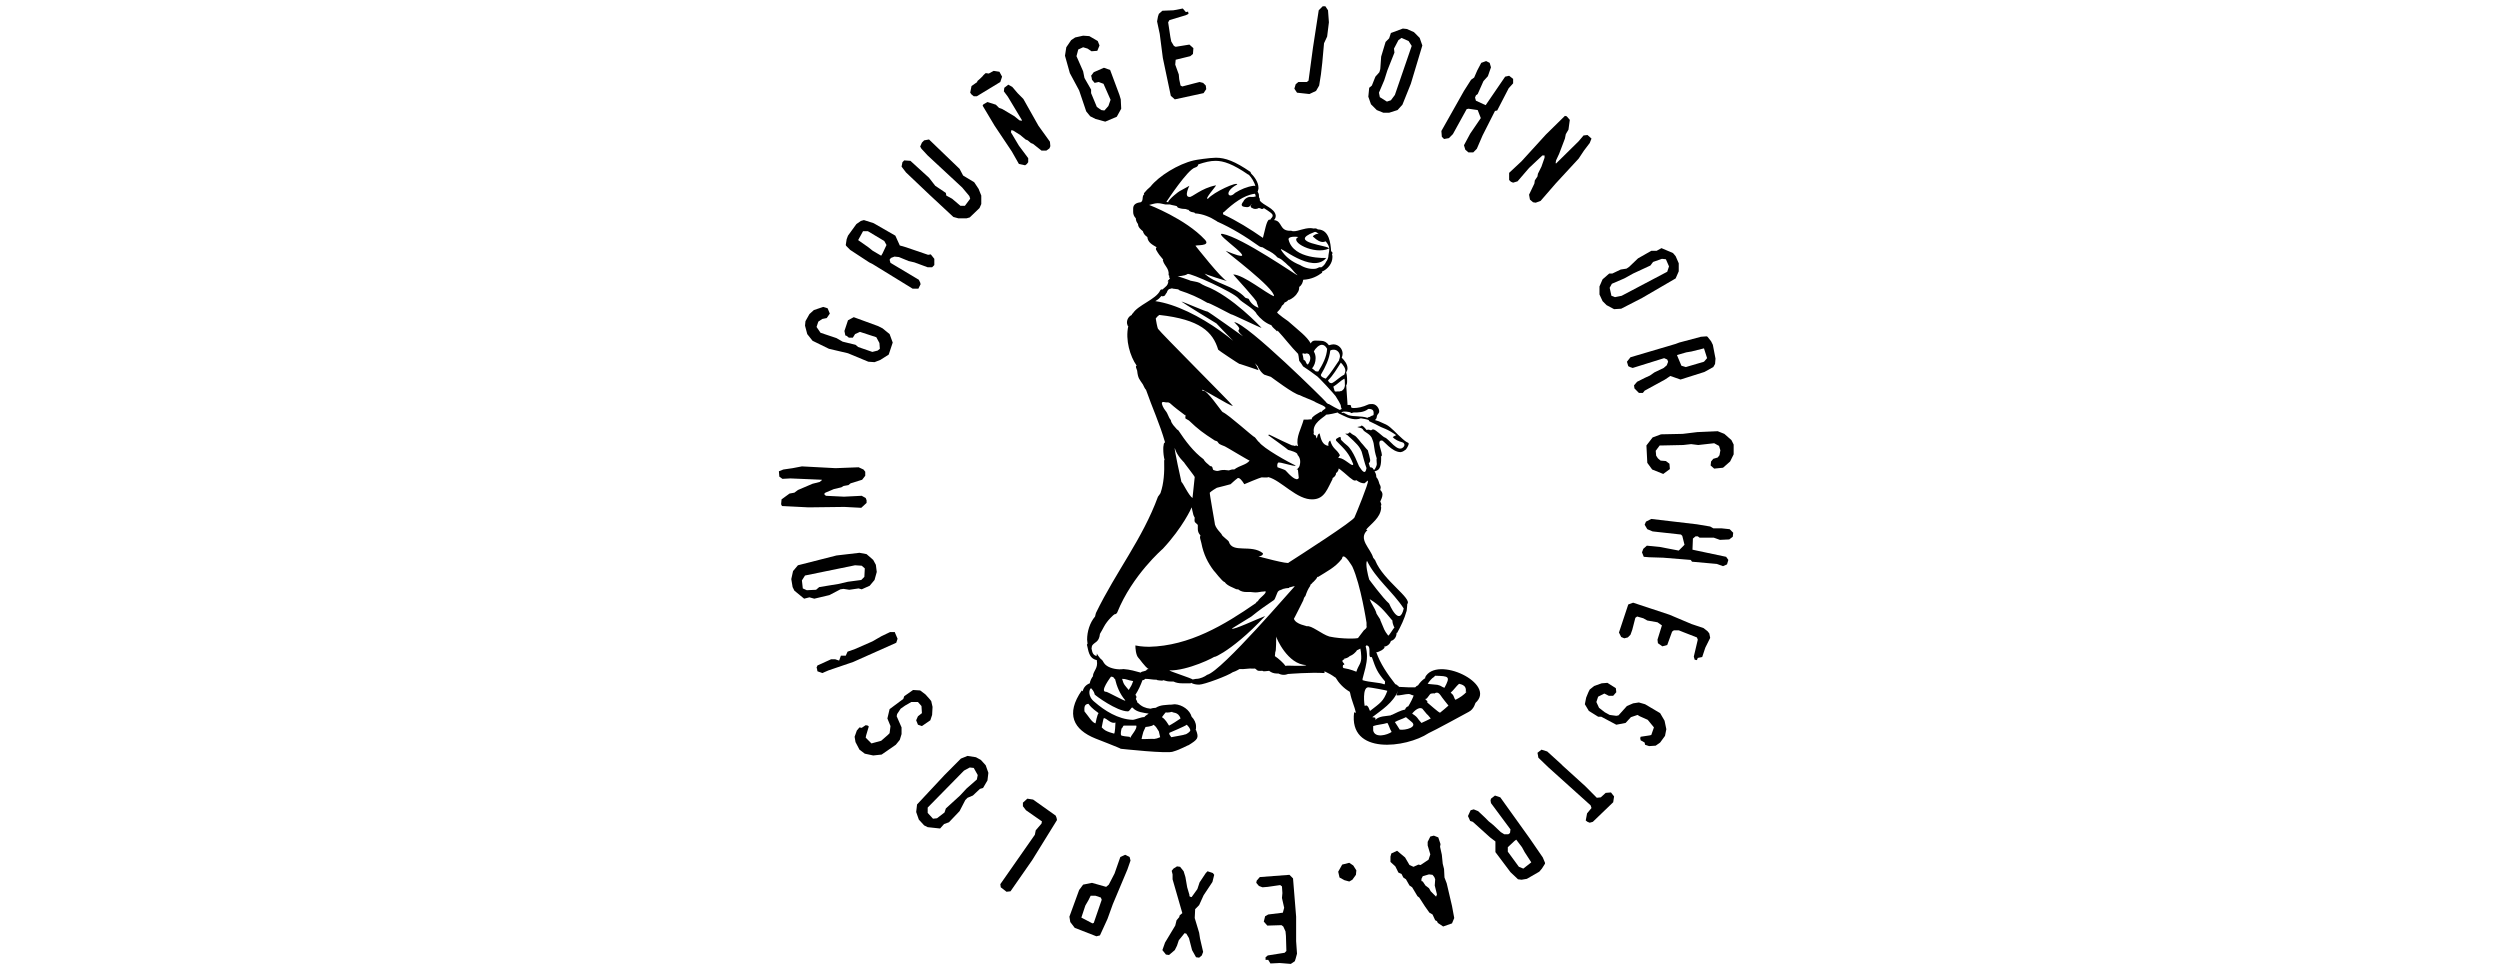 <svg width="199" height="78" viewBox="0 0 199 78" fill="none" xmlns="http://www.w3.org/2000/svg">
<path d="M69.896 25.956L70.249 26.134L70.813 26.594L71.06 27.268L70.742 28.225L70.073 28.651L69.614 28.828L69.121 28.793L67.499 28.119L65.984 27.764L64.679 27.126L64.256 26.594L64.08 25.921L64.115 25.566L64.433 24.999L64.785 24.68L65.525 24.432L65.878 24.538L66.054 24.963L65.807 25.318L65.455 25.389L65.138 25.602L64.997 26.027L65.314 26.488L66.583 26.913L67.076 27.197L68.099 27.445L68.31 27.622L69.438 28.012L69.861 27.906L70.037 27.764L70.002 27.303L69.755 26.843L68.451 26.417L68.063 26.594L67.887 26.878H67.57L67.394 26.736L67.288 26.701L67.217 26.346L67.499 25.495L67.958 25.247L69.896 25.956Z" fill="black"/>
<path d="M74.372 20.603V21.099L74.196 21.276H73.844L73.174 21.028L72.786 20.886L72.328 20.78L71.552 20.461L71.2 20.425L70.918 20.532L70.812 20.674L70.882 20.922L73.138 22.269L73.244 22.482L73.279 22.623L73.103 22.978H72.645L69.472 21.028L69.191 20.886L67.675 19.893L67.358 19.574L67.322 19.503L67.393 19.043L67.499 18.759L68.168 17.837L68.521 17.589L68.767 17.518L69.543 17.766L71.27 18.759L71.623 19.539L72.116 19.681L73.879 20.284L74.09 20.248L74.372 20.603ZM69.085 18.404H68.697L68.309 19.113L69.12 19.681L69.472 19.964L70.142 20.354L70.248 20.177L70.565 19.503L70.389 19.184L69.085 18.404Z" fill="black"/>
<path d="M77.898 15.037L78.11 15.568V16.242L77.969 16.561L77.193 17.306L76.946 17.377H76.277L75.889 17.27L74.021 15.533L72.117 13.725L71.765 13.264L71.835 12.909L71.976 12.767L72.47 12.803L73.95 14.15L74.444 14.788L75.29 15.356L75.325 15.568L75.783 15.816L76.453 16.384H76.805L77.228 15.816L77.158 15.604L76.594 14.93L73.844 12.377L73.351 11.846L73.245 11.668L73.386 11.349L73.562 11.172L73.95 11.101L76.382 13.441L76.664 13.973L77.546 14.505L77.898 15.037Z" fill="black"/>
<path d="M89.107 7.555L89.213 7.91L89.248 8.654L88.896 9.293L87.979 9.683L87.204 9.47L86.781 9.257L86.463 8.867L85.9 7.201L85.159 5.818L84.772 4.435L84.877 3.762L85.265 3.194L85.582 2.982L86.217 2.84L86.71 2.875L87.38 3.265L87.521 3.62L87.345 4.045L86.886 4.081L86.569 3.868L86.217 3.762L85.829 3.939L85.688 4.471L86.217 5.676L86.323 6.208L86.851 7.13V7.413L87.309 8.513L87.662 8.761L87.909 8.796L88.226 8.442L88.402 7.945L87.838 6.669L87.451 6.527L87.133 6.598L86.922 6.35L86.886 6.137L86.851 6.031L87.063 5.747L87.874 5.393L88.367 5.57L89.107 7.555Z" fill="black"/>
<path d="M96.016 7.095L95.805 7.414L93.513 7.91L93.196 7.626L92.562 4.613L92.315 2.698L92.103 1.705L92.174 1.315L92.245 1.103L92.526 0.855L93.408 0.819L94.148 0.677L94.395 0.961L94.571 0.925L94.606 1.103L94.395 1.209L93.091 1.599L92.985 1.776L93.161 2.946L93.231 3.301L93.443 3.655L93.584 3.726L94.677 3.549L94.994 3.833L94.959 4.294L94.747 4.471L93.584 4.755L93.549 5.145L93.831 5.925L93.866 6.315L93.972 6.811L94.113 6.882L95.064 6.634L95.487 6.527L95.769 6.598L95.981 6.811L96.016 7.095Z" fill="black"/>
<path d="M105.64 2.911L105.393 3.443L105.252 5.003L105.146 5.925L105.005 6.811L104.758 7.236L104.23 7.485L103.243 7.378L103.031 7.059L103.137 6.705L103.348 6.527H104.018L104.159 6.421L104.512 3.797L104.97 0.819L105.287 0.5H105.499L105.71 0.819L105.781 1.776L105.64 2.911Z" fill="black"/>
<path d="M111.632 8.336L111.244 8.761L110.575 8.974H110.116L109.588 8.761L109.129 8.3L108.918 7.697L108.988 6.988L109.2 6.811L109.482 6.102L109.799 5.747L109.87 5.499L109.94 4.507L110.293 3.337L110.575 3.053L110.716 2.627L111.667 2.273L111.985 2.308L112.549 2.557L113.007 3.017L113.218 3.62L112.302 6.669L111.632 8.336ZM112.126 3.266L111.562 3.017L111.315 3.195L110.962 3.868L110.998 4.187L110.434 5.606L110.187 6.386L109.764 7.378L109.834 7.733L110.398 8.087L110.716 7.981L111.033 7.556L112.372 3.656L112.126 3.266Z" fill="black"/>
<path d="M117.272 12.129H116.885L116.638 11.916L116.532 11.562L117.026 10.64L117.872 9.399L117.625 8.761L116.885 8.654L116.744 8.69L115.651 10.675L115.334 10.995L114.946 11.065L114.77 10.888L114.734 10.427L116.532 7.236L117.096 6.35L117.343 6.173L117.59 5.605L117.907 5.003L118.295 4.861L118.577 5.003L118.682 5.357L118.436 6.066L118.083 6.456L117.625 7.484L117.484 7.591L117.413 7.768L117.484 8.016L118.259 8.371L119.81 6.102L120.128 6.031L120.445 6.279V6.634L120.092 7.024L119.176 8.796L119 8.832L118.013 10.782L117.554 11.845L117.272 12.129Z" fill="black"/>
<path d="M123.828 14.611L122.63 15.993L122.242 16.135L122.03 16.1L121.784 15.887L121.713 15.497L122.136 14.611L122.171 14.363L122.383 14.043L122.418 13.831L122.7 13.264L122.947 12.554V12.377H122.771L121.713 13.37L120.797 14.434L120.444 14.54L120.268 14.469L120.127 14.327V13.76L121.114 12.838L123.053 10.711L124.568 9.222L124.709 9.257L124.956 9.541L124.85 10.321L124.639 10.675L124.568 11.03L124.11 12.235L123.863 12.767L123.828 12.98L123.863 13.015L125.661 11.243L126.049 10.782L126.366 10.746L126.683 11.03L126.542 11.384L126.084 11.987L125.661 12.625L123.828 14.611Z" fill="black"/>
<path d="M129.046 24.574L128.482 24.609L127.882 24.29L127.565 23.971L127.318 23.439V22.801L127.565 22.234L128.094 21.773H128.341L129.01 21.454L129.469 21.383L129.68 21.241L130.385 20.567L131.443 19.965H131.866L132.253 19.752L133.17 20.142L133.381 20.39L133.628 20.957V21.596L133.381 22.163L130.702 23.723L129.046 24.574ZM132.853 21.206L132.606 20.638L132.289 20.603L131.584 20.851L131.372 21.135L129.997 21.773L129.292 22.163L128.305 22.588L128.129 22.907L128.27 23.546L128.552 23.652L129.081 23.546L132.712 21.631L132.853 21.206Z" fill="black"/>
<path d="M130.456 31.275L130.103 30.92L130.068 30.672L130.315 30.388L130.949 30.069L131.337 29.892L131.689 29.644L132.43 29.289L132.676 29.076L132.782 28.793L132.712 28.616L132.465 28.509L129.962 29.289L129.751 29.218L129.61 29.147L129.504 28.793L129.786 28.438L133.381 27.375L133.663 27.268L135.391 26.807L135.849 26.772L135.919 26.807L136.201 27.162L136.342 27.446L136.554 28.545L136.519 28.97L136.378 29.218L135.673 29.608L133.769 30.211L132.958 29.927L132.535 30.211L130.914 31.097L130.773 31.275H130.456ZM135.637 28.793L135.884 28.509L135.637 27.729L134.65 27.977L134.227 28.048L133.487 28.261L133.558 28.438L133.84 29.112L134.192 29.218L135.637 28.793Z" fill="black"/>
<path d="M131.513 37.373L131.125 36.841L131.055 35.458L131.548 34.82L132.218 34.572L133.945 34.536L135.108 34.395L136.73 34.324L137.259 34.536L137.823 35.033L137.999 35.387V36.167L137.717 36.735L137.153 37.231L136.448 37.302L136.166 37.054L136.201 36.735L136.377 36.522L136.73 36.416L136.871 36.238L136.942 35.848L136.836 35.494L136.448 35.281L135.179 35.423L134.615 35.352L133.98 35.423L132.359 35.458H132.112L131.795 35.884L131.83 36.274L131.971 36.486L132.183 36.664L132.606 36.699L132.888 36.912L132.923 37.337L132.394 37.727L131.513 37.373Z" fill="black"/>
<path d="M130.843 44.322L130.702 43.967L130.808 43.684L131.09 43.435L132.148 43.542L133.628 43.825L134.086 43.364L133.91 42.655L133.804 42.549L131.548 42.301L131.125 42.124L130.914 41.769L131.02 41.521L131.443 41.308L135.073 41.734L136.131 41.911L136.378 42.053H137.012L137.682 42.124L137.964 42.407L137.929 42.726L137.647 42.939L136.906 42.974L136.413 42.797H135.285L135.144 42.691H134.968L134.756 42.868L134.721 43.755L137.4 44.322L137.576 44.57L137.47 44.925L137.153 45.066L136.66 44.889L134.686 44.712L134.58 44.57L132.394 44.393L131.266 44.357L130.843 44.322Z" fill="black"/>
<path d="M129.046 50.704L128.869 50.349L129.61 48.115L129.997 47.974L132.888 48.931L134.65 49.675L135.602 49.995L135.919 50.243L136.06 50.42L136.131 50.775L135.743 51.554L135.496 52.299L135.144 52.37L135.073 52.547L134.897 52.512L134.827 52.264L135.144 50.916L135.073 50.739L133.981 50.314L133.628 50.172H133.24L133.099 50.278L132.712 51.342L132.324 51.448L131.971 51.2L131.936 50.916L132.289 49.782L131.936 49.534L131.125 49.392L130.808 49.215L130.315 49.073L130.174 49.179L129.927 50.136L129.786 50.526L129.574 50.739L129.292 50.81L129.046 50.704Z" fill="black"/>
<path d="M126.154 56.057L126.26 55.526L126.436 55.1L126.542 54.887L126.895 54.604L127.494 54.391L127.952 54.355L128.622 54.781L128.657 55.1L128.41 55.384H128.058L127.705 55.206L127.212 55.455L127.071 55.88L127.282 56.341L127.741 56.696L128.128 56.908L128.657 56.979L128.833 56.944L129.503 56.199L129.997 55.986L130.455 55.916L130.948 56.057L132.147 56.766L132.499 57.369L132.64 58.043L132.535 58.575L132.147 59.106L131.794 59.355L131.266 59.39L130.948 59.284L130.913 59.106L130.596 58.929L130.561 58.752L130.596 58.645L131.301 58.539L131.442 58.504L131.653 57.901L131.16 57.298L130.525 57.015L130.349 56.908L129.82 57.086L129.397 57.546L128.657 57.688L127.459 57.05H127.212L126.472 56.589L126.154 56.057Z" fill="black"/>
<path d="M126.331 64.744L126.683 64.318L126.613 64.106L123.264 61.092L122.453 60.312L122.418 60.099L122.383 59.922L122.7 59.674L123.158 59.816L124.251 60.808L124.392 60.95L126.19 62.581L127.106 63.503L127.424 63.468L127.811 63.113L128.234 63.078L128.481 63.397L128.411 63.858L126.789 65.418L126.542 65.488L126.366 65.418L126.225 65.311L126.331 64.744Z" fill="black"/>
<path d="M116.85 64.957L117.061 64.496L117.308 64.425L117.66 64.567L118.189 65.063L118.506 65.382L118.859 65.666L119.458 66.233L119.74 66.41H120.057L120.198 66.304L120.234 66.02L118.683 63.928L118.647 63.716L118.683 63.574L119 63.326L119.423 63.468L121.608 66.517L121.785 66.765L122.807 68.254L122.983 68.679V68.75L122.736 69.14L122.525 69.388L121.538 69.956L121.115 70.027L120.833 69.991L120.234 69.424L119.035 67.828V66.978L118.612 66.658L117.237 65.418L117.026 65.347L116.85 64.957ZM120.903 68.998L121.256 69.14L121.89 68.644L121.362 67.828L121.15 67.438L120.692 66.836L120.551 66.942L120.022 67.438V67.793L120.903 68.998Z" fill="black"/>
<path d="M110.681 68.183L110.751 67.934L111.209 67.722L111.844 68.253L112.196 68.856L112.514 68.998L112.901 68.821L113.078 68.856L113.712 68.431L113.853 68.005L113.642 67.296V67.013L113.853 66.587L114.135 66.516L114.488 66.658L114.664 67.19L114.629 67.403L114.77 68.041L114.84 68.75L114.946 69.175L114.981 69.849L115.157 70.31L115.58 72.118L115.757 73.075L115.58 73.501L114.875 73.749L114.452 73.465L114.382 73.323L114.241 73.252L114.029 72.792L113.783 72.65L113.43 72.153L112.972 71.444L112.831 71.338L112.408 70.629L112.196 70.487L111.914 69.991L111.703 69.849L111.562 69.565L111.315 69.459L111.068 68.963L110.681 68.608V68.183ZM113.148 70.132L113.254 70.168L113.465 70.487L113.747 70.7L113.888 70.948L114.311 71.373L114.382 71.196L114.206 70.487L114.241 69.991L114.17 69.813L114.029 69.636L113.747 69.601L113.254 69.743L113.148 69.955V70.132Z" fill="black"/>
<path d="M106.838 68.821L107.402 68.679L107.719 68.892L107.966 69.282L107.931 69.636L107.649 70.026L107.402 70.168L107.014 70.062L106.626 69.849L106.521 69.388L106.838 68.821Z" fill="black"/>
<path d="M100.034 70.097L100.281 69.814L102.643 69.636L102.925 69.92L103.172 72.969V74.919L103.242 75.912L103.136 76.302L103.066 76.514L102.749 76.727L101.867 76.656L101.127 76.692L100.951 76.408H100.739V76.195L100.916 76.053L102.255 75.841L102.396 75.699L102.361 74.493L102.326 74.139L102.149 73.749L102.008 73.643L100.88 73.678L100.598 73.359L100.704 72.933L100.951 72.792L102.114 72.65L102.22 72.26L102.044 71.48L102.079 71.09L102.044 70.558L101.903 70.452L100.916 70.594L100.493 70.629L100.211 70.523L99.999 70.274L100.034 70.097Z" fill="black"/>
<path d="M93.408 69.14L93.69 68.963L93.936 68.998L94.218 69.353L94.359 69.814L94.5 70.629L94.677 71.232V71.303L94.712 71.374L94.853 71.409L95.311 70.771L95.487 70.239L95.981 69.495L96.122 69.353L96.545 69.495L96.651 69.636L96.51 70.204L95.805 71.267L95.452 72.047L95.135 72.367L95.1 73.076L95.452 74.246L95.523 74.707L95.769 75.77L95.664 76.054L95.452 76.231L95.205 76.196L94.888 75.628L94.641 74.671L94.43 74.317L94.289 74.281L93.831 74.848L93.69 75.274L93.513 75.628L93.055 76.018L92.808 75.983L92.526 75.628L92.738 75.026L93.549 73.678L93.654 73.253L93.866 73.005L93.901 72.863L94.113 72.686L93.337 69.991V69.601L93.267 69.317L93.408 69.14Z" fill="black"/>
<path d="M86.217 70.416L86.922 70.275L88.05 70.594L88.261 70.416L88.719 69.53L89.178 68.218L89.566 68.041L89.918 68.218L89.989 68.502L89.742 69.211L88.579 71.977L88.156 73.147L87.556 74.458L87.274 74.529L85.547 73.856L85.195 73.395L85.124 72.969L85.9 70.842L86.217 70.416ZM86.076 73.04L86.957 73.501L87.063 73.466L87.697 71.622L87.627 71.445L87.204 71.303H86.816L86.64 71.657L86.393 72.083L86.076 73.04Z" fill="black"/>
<path d="M81.775 63.574L82.234 63.645L84.031 64.921L84.102 65.098L84.137 65.275L82.163 68.466L80.436 70.948L80.118 70.984L79.66 70.629L79.625 70.381L82.374 66.446L82.445 66.091L82.903 65.559L82.939 65.382L81.669 64.496L81.423 64.177V63.893L81.775 63.574Z" fill="black"/>
<path d="M76.488 60.383L77.017 60.17L77.686 60.276L78.074 60.489L78.462 60.914L78.674 61.517L78.603 62.12L78.251 62.723L78.004 62.794L77.44 63.325L77.017 63.503L76.841 63.68L76.382 64.566L75.536 65.453L75.148 65.594L74.831 65.949L73.844 65.843L73.562 65.701L73.139 65.24L72.928 64.637L72.998 64.034L75.184 61.694L76.488 60.383ZM73.844 64.708L74.267 65.169L74.585 65.134L75.184 64.673L75.29 64.354L76.418 63.325L76.946 62.758L77.757 62.049L77.828 61.694L77.51 61.127L77.193 61.092L76.735 61.34L73.844 64.283V64.708Z" fill="black"/>
<path d="M73.244 54.958L73.667 55.277L73.985 55.632L74.126 55.809L74.231 56.27L74.196 56.908L74.055 57.334L73.385 57.795L73.068 57.688L72.927 57.334L73.068 57.015L73.385 56.767L73.35 56.199L73.068 55.88H72.539L72.046 56.164L71.693 56.412L71.411 56.837L71.376 57.015L71.764 57.901V58.433L71.623 58.894L71.306 59.284L70.178 60.064L69.508 60.135L68.838 59.993L68.415 59.674L68.098 59.071L68.027 58.646L68.204 58.149L68.415 57.901L68.591 57.937L68.909 57.724L69.085 57.759L69.155 57.83L68.944 58.539L68.909 58.717L69.367 59.177L70.142 58.965L70.671 58.504L70.812 58.362L70.883 57.795L70.636 57.192L70.812 56.447L71.905 55.632L71.975 55.419L72.68 54.923L73.244 54.958Z" fill="black"/>
<path d="M71.235 50.349L71.447 50.845L71.341 51.164L67.922 52.689L65.948 53.363L65.454 53.575L65.067 53.434L65.031 53.221L64.996 53.15L65.067 52.973L66.159 52.476H66.477L66.794 52.583L66.935 52.193H67.323L67.464 51.873L68.063 51.661L69.438 51.058L70.178 50.633L70.848 50.313H71.235V50.349Z" fill="black"/>
<path d="M68.415 44.003L68.979 44.109L69.508 44.57L69.719 44.96L69.79 45.528L69.613 46.166L69.226 46.627L68.591 46.91L68.344 46.839L67.604 46.946L67.146 46.875L66.899 46.91L66.018 47.371L64.819 47.655L64.432 47.548L64.009 47.655L63.233 47.017L63.092 46.733L62.986 46.095L63.127 45.457L63.515 44.996L66.582 44.216L68.415 44.003ZM63.832 46.201L63.903 46.839L64.22 46.981L64.96 46.946L65.207 46.733L66.723 46.485L67.498 46.307L68.556 46.166L68.803 45.917L68.838 45.244L68.591 45.031L68.062 44.996L64.079 45.811L63.832 46.201Z" fill="black"/>
<path d="M66.512 37.266L68.345 37.195L68.733 37.373L68.874 37.55V37.869L68.627 38.188L67.71 38.472L67.534 38.614L67.147 38.684L66.97 38.791L66.371 38.933L65.701 39.216L65.596 39.323L65.737 39.465L67.182 39.535L68.592 39.465L68.909 39.642L68.98 39.819V40.032L68.556 40.422L67.217 40.351L64.362 40.386L62.247 40.28L62.176 40.138L62.212 39.748L62.846 39.287L63.234 39.216L63.516 39.004L64.679 38.507L65.243 38.365L65.419 38.224V38.188L62.916 38.082L62.282 38.117L62.035 37.94L62 37.514L62.352 37.373L63.093 37.266L63.833 37.124L66.512 37.266Z" fill="black"/>
<path d="M82.656 10.002L83.573 11.278L83.608 11.633L83.538 11.81L83.291 11.987H82.903L82.233 11.455L82.057 11.384L81.81 11.172L81.634 11.101L81.211 10.746L80.647 10.392L80.506 10.356L80.471 10.533L81.105 11.597L81.846 12.59V12.909L81.74 13.051L81.599 13.157L81.105 13.051L80.541 12.058L79.167 10.002L78.215 8.406L78.285 8.3L78.603 8.122L79.272 8.335L79.519 8.583L79.801 8.69L80.753 9.257L81.141 9.576L81.317 9.612L81.352 9.576L80.224 7.697L79.907 7.272L79.942 6.988L80.259 6.74L80.577 6.917L81 7.413L81.458 7.874L82.656 10.002Z" fill="black"/>
<path d="M78.708 5.854L78.461 5.818C78.391 5.889 78.285 5.96 78.215 6.067C78.073 6.208 77.968 6.315 77.791 6.457V6.527L77.333 6.847L77.228 7.378L77.333 7.52L77.51 7.662H77.756L79.624 6.527L79.766 6.102L79.554 5.712L79.096 5.641L78.708 5.854Z" fill="black"/>
<path d="M113.429 53.93C113.465 53.93 113.465 53.966 113.465 53.966C113.183 54.143 113.006 54.356 112.865 54.568C112.83 54.568 112.83 54.568 112.83 54.568C112.76 54.604 112.724 54.639 112.654 54.71C112.478 54.71 112.301 54.71 112.09 54.71C111.843 54.71 111.596 54.675 111.35 54.675C111.35 54.639 111.314 54.639 111.314 54.604C111.279 54.604 111.244 54.568 111.209 54.533C111.173 54.497 111.103 54.462 111.068 54.462C110.433 53.647 109.869 52.831 109.552 51.909C109.587 51.909 109.622 51.909 109.658 51.909C109.904 51.803 110.116 51.732 110.222 51.519C110.186 51.519 110.186 51.484 110.151 51.484C110.433 51.448 110.645 51.271 110.715 51.023C111.068 50.916 111.173 50.597 111.173 50.349C111.173 50.385 111.209 50.385 111.209 50.385C111.491 49.888 111.808 49.215 111.949 48.683C111.984 48.683 112.019 48.08 112.019 48.08C112.442 47.655 110.116 46.201 109.481 44.641C109.517 44.641 109.27 44.357 109.305 44.393C109.094 43.648 108.071 42.904 108.847 42.195C108.812 42.195 108.776 42.159 108.741 42.159C109.129 41.698 109.904 41.202 109.94 40.422C109.94 40.386 109.94 40.316 109.904 40.28C109.94 40.245 109.975 40.174 109.94 40.103C109.94 40.067 109.904 39.996 109.904 39.996C109.904 39.961 109.869 39.961 109.869 39.926C109.94 39.748 110.045 39.571 110.045 39.358C110.045 39.217 109.975 39.11 109.869 39.004C109.869 38.933 109.904 38.862 109.904 38.827C109.904 38.72 109.869 38.614 109.799 38.507C109.763 38.366 109.693 38.117 109.552 37.976V37.94C109.552 37.763 109.481 37.621 109.411 37.515C109.481 37.515 109.552 37.479 109.622 37.444C109.94 37.302 109.94 36.735 109.94 36.416C109.94 36.238 109.481 36.061 109.587 36.841C109.622 36.983 109.552 37.125 109.481 37.267C109.446 37.337 109.411 37.373 109.376 37.408C109.34 37.373 109.305 37.337 109.27 37.267C109.235 37.231 109.164 37.196 109.058 37.196C109.023 37.089 108.988 36.983 108.953 36.877C109.164 36.699 109.023 36.486 108.988 36.238C108.953 36.096 108.917 36.026 108.882 35.848C108.671 35.636 108.53 35.423 108.353 35.246C108.283 35.139 108.071 34.891 107.966 34.785C107.86 34.643 107.684 34.643 107.472 34.43C107.402 34.395 107.366 34.466 107.331 34.501C107.261 34.572 106.873 34.43 107.261 34.643C108.001 35.316 108.212 35.529 108.389 35.955C108.53 36.416 108.6 36.806 108.776 37.267C108.741 37.267 108.741 38.011 108.212 37.16C108.142 37.125 107.754 35.848 107.19 35.423C107.084 35.352 106.908 35.175 106.767 35.033C106.697 34.962 106.767 34.891 106.697 34.785C106.661 34.749 106.415 34.891 106.379 34.926C106.344 34.962 106.309 35.033 106.379 35.104C107.084 35.813 107.366 36.061 107.719 36.947C107.719 36.983 107.684 36.983 107.684 37.018C107.507 37.054 107.014 36.486 106.591 36.451C106.556 36.451 106.556 36.451 106.52 36.451C106.591 36.345 106.626 36.274 106.661 36.238C106.379 35.706 106.097 35.777 105.886 35.068C105.745 35.139 105.71 35.316 105.745 35.494C105.251 35.423 105.146 34.962 105.04 34.501C104.758 34.572 104.899 35.246 104.723 34.643C104.617 34.678 104.511 34.536 104.582 34.43C104.441 33.686 105.322 33.26 105.569 33.012C105.533 33.012 105.498 33.012 105.498 33.012C105.78 33.012 106.344 32.87 106.485 32.835C106.485 32.835 106.591 32.941 106.556 32.906C107.014 33.118 107.472 33.402 108.001 33.367C108.107 33.367 108.248 33.331 108.318 33.296C108.53 33.331 108.776 33.367 108.953 33.437C108.953 33.473 108.988 33.544 109.023 33.544C109.94 33.969 109.587 33.863 110.292 34.147C110.468 34.217 110.856 34.43 111.138 34.643C110.997 34.678 110.856 34.82 110.856 34.785C111.032 34.997 111.35 35.139 111.632 35.21C111.702 35.21 111.914 35.387 111.702 35.6C111.244 36.061 110.574 34.926 110.222 34.82C110.081 34.785 109.517 34.182 109.305 34.182C109.199 34.182 109.235 34.217 109.129 34.253C108.741 34.111 108.847 34.324 108.741 34.182C108.635 34.04 108.389 33.792 108.353 33.898C108.318 33.969 107.966 33.969 108.071 34.005C108.283 34.076 108.424 34.04 108.53 34.253C108.671 34.43 109.129 34.572 109.235 34.962C109.446 35.458 109.305 35.6 109.587 36.486C109.622 36.522 109.94 36.345 109.975 36.309C110.116 36.096 109.481 34.997 110.01 35.068C110.116 35.033 110.786 35.99 111.491 35.99C111.702 35.955 111.737 35.884 111.914 35.777C112.09 35.529 112.196 35.281 112.09 35.246C111.914 35.175 111.702 34.997 111.632 34.926C111.173 34.536 110.75 34.005 110.327 33.792C109.622 33.473 109.799 33.544 109.446 33.437C109.693 33.225 109.481 33.189 109.728 32.906C109.904 32.728 109.658 32.197 109.27 32.161C109.235 32.161 108.953 32.161 108.917 32.197C108.459 32.409 108.071 32.48 107.754 32.48C107.684 32.48 107.613 32.48 107.543 32.409C107.543 32.409 107.543 32.409 107.543 32.374C107.578 32.303 107.507 32.232 107.437 32.232C107.402 32.232 107.331 32.232 107.261 32.232C107.261 32.197 107.261 32.197 107.261 32.161C107.225 31.7 107.155 30.601 107.155 30.601C107.155 30.601 107.155 30.743 106.943 30.849C107.296 30.707 107.225 30.388 107.225 30.105C107.225 29.927 107.19 29.75 107.155 29.644C107.225 29.537 107.261 29.431 107.261 29.325C107.261 28.97 107.014 28.686 106.802 28.474C106.838 28.367 106.873 28.261 106.873 28.155C106.873 27.765 106.556 27.41 106.133 27.41C106.027 27.41 105.921 27.446 105.78 27.481C105.604 27.233 105.392 27.127 105.146 27.127C104.758 27.127 104.476 27.02 104.335 27.339C104.018 26.772 103.418 26.346 102.537 25.567C102.537 25.567 101.656 24.964 101.656 24.857C101.797 24.716 101.973 24.538 102.044 24.326C102.114 24.29 102.22 24.184 102.255 24.077C102.396 24.042 102.502 23.936 102.572 23.865C102.608 23.865 102.608 23.865 102.643 23.865C102.854 23.758 103.136 23.581 103.277 23.297L103.313 23.262C103.418 23.085 103.418 22.907 103.418 22.837C103.63 22.695 103.7 22.482 103.736 22.269C104.405 22.234 104.864 21.986 105.251 21.702C105.251 21.666 105.216 21.666 105.216 21.631C105.71 21.418 106.062 20.957 106.062 20.461C106.062 20.39 106.062 20.319 106.027 20.248C106.062 20.213 106.062 20.177 106.062 20.142C106.062 20.071 106.027 20.036 105.956 20C105.921 19.397 105.815 18.298 104.934 18.263C104.934 18.263 104.934 18.263 104.899 18.263C104.828 18.192 104.687 18.157 104.582 18.192C104.511 18.192 104.441 18.157 104.335 18.157C103.771 18.157 103.348 18.405 102.995 18.405C102.925 18.405 102.854 18.405 102.784 18.369H102.749C101.797 18.405 102.114 17.589 101.409 17.518C101.515 17.412 101.55 17.306 101.55 17.164C101.48 16.561 100.528 16.348 100.281 15.958C100.281 15.923 100.281 15.852 100.281 15.816C100.281 15.781 100.246 15.781 100.246 15.781C100.211 15.71 100.211 15.639 100.211 15.568C100.211 15.462 100.175 15.356 100.105 15.249C100.14 15.214 100.14 15.178 100.14 15.143C100.175 15.072 100.175 15.001 100.175 14.966C100.175 14.505 99.858 14.079 99.576 13.796C99.576 13.76 99.541 13.725 99.541 13.689C98.307 12.838 97.532 12.555 96.791 12.555C96.298 12.555 95.135 12.732 95.029 12.767C93.795 13.051 92.244 14.008 91.574 14.859C91.398 15.001 91.222 15.178 91.081 15.356C91.046 15.391 91.046 15.427 91.081 15.462C90.869 15.604 91.046 15.994 90.799 16.1C90.446 16.136 90.2 16.277 90.2 16.596C90.2 16.632 90.2 16.703 90.2 16.738C90.2 16.774 90.2 16.809 90.2 16.88C90.2 17.057 90.27 17.235 90.411 17.377C90.411 17.554 90.482 17.696 90.587 17.837C90.587 18.086 90.799 18.263 90.975 18.405C91.01 18.582 91.151 18.759 91.328 18.866C91.363 19.326 91.786 19.504 92.068 19.681C91.997 19.752 91.997 19.823 92.033 19.894C92.209 20.213 92.35 20.39 92.597 20.674C92.597 20.674 92.561 20.674 92.561 20.709C92.667 21.17 93.09 21.347 93.02 21.915C93.125 21.879 93.02 22.163 93.125 22.127C93.125 22.234 92.949 22.305 92.949 22.411C92.984 22.411 93.02 22.411 93.02 22.411C92.984 22.482 92.949 22.553 92.949 22.624C92.914 22.659 92.879 22.695 92.879 22.73C92.843 22.766 92.702 22.907 92.526 23.049C92.456 23.014 92.385 23.049 92.35 23.12C92.033 23.829 90.552 24.29 90.164 24.964H90.129C90.094 24.999 90.094 25.035 90.094 25.07C89.847 25.177 89.706 25.425 89.706 25.673C89.706 25.779 89.741 25.85 89.777 25.956H89.812C89.565 27.056 89.953 28.367 90.482 29.112C90.341 29.112 90.482 29.396 90.517 29.502C90.587 30.14 90.693 30.176 90.975 30.601C91.01 30.672 91.151 30.991 91.222 31.026C91.715 32.445 92.315 33.721 92.738 35.21C92.667 35.246 92.632 35.316 92.632 35.387C92.597 35.529 92.597 35.636 92.597 35.742C92.597 36.061 92.632 36.345 92.702 36.628H92.667C92.702 37.621 92.632 38.507 92.385 39.217C92.42 39.217 92.174 39.536 92.174 39.536C90.94 42.904 88.86 45.456 87.239 48.789C87.239 48.789 87.168 49.037 87.168 49.073C86.745 49.569 86.534 50.278 86.534 50.916C86.534 51.023 86.569 51.129 86.569 51.236C86.534 51.271 86.498 51.342 86.534 51.377C86.639 51.732 86.639 52.406 87.309 52.547C87.309 52.547 87.309 52.547 87.309 52.583C87.415 53.186 87.062 53.363 86.992 53.788C86.992 53.788 86.992 53.788 87.027 53.788C86.886 53.966 86.78 54.178 86.745 54.391C86.463 54.497 86.252 54.71 86.181 55.029C86.146 54.994 86.146 54.994 86.111 54.958C84.806 56.837 85.441 58.078 87.203 58.787C87.203 58.787 89.213 59.567 89.213 59.603C89.248 59.603 93.055 60.028 93.407 59.816C93.936 59.674 94.606 59.284 94.606 59.319C95.346 58.858 95.452 58.752 95.205 58.114C95.17 58.114 95.17 58.114 95.17 58.114C95.205 58.043 95.205 57.937 95.205 57.83C95.205 57.547 95.064 57.263 94.853 57.05C94.712 56.518 94.112 56.093 93.513 56.057C93.407 56.057 93.302 56.093 93.196 56.093C93.161 56.093 93.09 56.093 93.055 56.093C92.808 56.128 92.385 56.093 91.997 56.341C91.856 56.341 91.68 56.377 91.574 56.412C91.187 56.377 90.869 56.235 90.623 55.986C90.587 55.951 90.587 55.951 90.552 55.951C90.517 55.845 90.482 55.738 90.411 55.632C90.411 55.596 90.446 55.596 90.446 55.561C90.482 55.455 90.446 55.384 90.376 55.313C90.623 54.923 90.799 54.533 90.94 54.143C91.01 54.143 91.116 54.107 91.151 54.036C91.504 54.036 91.715 54.107 92.068 54.107C92.103 54.107 92.103 54.143 92.138 54.143C92.244 54.143 92.315 54.178 92.456 54.178C92.526 54.178 92.561 54.178 92.597 54.143C92.808 54.214 92.984 54.249 93.196 54.249C93.266 54.249 93.302 54.249 93.407 54.249C93.619 54.356 93.866 54.391 94.077 54.391C94.218 54.391 94.394 54.391 94.535 54.391C94.606 54.391 94.676 54.391 94.712 54.391H94.747C94.782 54.391 94.782 54.391 94.817 54.356C94.994 54.462 95.24 54.497 95.452 54.497C95.84 54.497 97.743 53.788 98.131 53.505C98.378 53.434 98.66 53.257 98.66 53.257C99.083 53.292 99.294 53.186 99.823 53.221C99.858 53.186 99.964 53.257 99.964 53.257C100.105 53.434 100.211 53.398 100.422 53.398C100.457 53.398 100.457 53.398 100.493 53.398C100.528 53.434 100.563 53.434 100.634 53.434C100.669 53.434 100.669 53.434 100.669 53.434C100.81 53.434 100.916 53.398 101.021 53.398C101.198 53.54 101.409 53.611 101.621 53.611C101.656 53.611 101.726 53.611 101.762 53.611C101.903 53.682 102.044 53.717 102.185 53.717C102.326 53.717 102.431 53.682 102.537 53.647H102.572C102.572 53.647 104.3 53.505 105.428 53.576C105.428 53.54 105.428 53.505 105.428 53.434C105.745 53.576 105.992 53.717 106.238 53.895C106.274 53.93 106.309 53.93 106.309 53.93C106.556 54.356 106.943 54.781 107.437 55.065C107.437 55.1 107.472 55.136 107.472 55.171C107.578 55.738 107.825 56.235 107.93 56.731C107.895 56.731 107.86 56.731 107.789 56.696C107.331 60.135 111.949 59.532 113.711 58.362C114.064 58.22 116.919 56.66 116.919 56.66C117.342 56.447 117.448 55.916 117.448 55.951C119.175 54.426 114.346 52.122 113.429 53.93ZM114.134 53.895L114.24 53.788C115.333 53.824 115.474 53.824 114.98 54.746C114.804 54.71 114.698 54.568 114.487 54.533C114.487 54.497 113.676 54.462 113.641 54.426C113.817 54.178 113.958 54.001 114.134 53.895ZM110.257 54.249C110.222 54.249 110.292 54.533 110.151 54.462C109.834 54.32 109.023 54.32 108.459 54.143C108.459 54.107 108.459 54.072 108.459 54.036C108.6 53.469 108.812 52.867 108.812 52.228C108.812 51.98 108.776 51.697 108.706 51.448L108.741 51.413C108.741 51.413 108.741 51.413 108.741 51.377C109.27 51.342 108.776 52.441 109.199 52.299C109.517 53.221 109.622 53.505 110.257 54.249ZM110.504 50.597C110.151 50.136 110.222 50.172 109.869 49.356C109.94 49.356 109.481 48.789 109.552 48.754C109.446 48.435 109.129 48.009 109.023 47.69C109.834 48.187 110.116 48.541 110.856 49.427C110.786 49.427 110.927 49.853 110.997 49.959C110.891 50.03 110.609 50.562 110.504 50.597ZM108.812 44.641C109.517 46.095 110.856 47.087 111.737 48.435C111.385 49.995 110.574 48.045 110.574 48.045C110.081 47.619 108.988 46.13 108.988 46.13C108.882 45.776 108.671 44.889 108.812 44.641ZM104.511 39.748C105.463 39.713 105.674 38.862 106.097 38.082C106.062 38.082 106.062 38.082 106.027 38.082C106.168 38.011 106.344 37.869 106.344 37.692C106.344 37.657 106.344 37.657 106.344 37.657C106.485 37.586 106.556 37.408 106.556 37.302C106.556 37.231 107.437 38.011 107.437 38.011C107.613 38.117 107.754 38.33 107.966 38.224C108.177 38.366 108.353 38.472 108.6 38.472C108.635 38.472 108.882 38.224 108.882 38.259C108.882 38.259 108.882 38.259 108.882 38.295C108.988 38.366 107.895 41.025 107.825 41.166C107.825 41.415 103.348 44.286 102.572 44.783C102.643 44.96 100.14 44.286 100.175 44.286C100.563 44.251 100.528 44.074 100.528 44.038C99.611 43.294 98.096 44.074 97.814 43.117C97.814 43.046 97.25 42.656 97.25 42.549C97.25 42.478 96.686 42.017 96.686 41.592C96.686 41.556 96.263 39.217 96.298 39.217C96.439 39.075 96.791 38.862 96.862 38.827C97.038 38.791 97.955 38.543 97.955 38.543C97.955 38.543 98.378 38.153 98.448 38.117C98.483 38.117 98.589 37.798 99.047 38.543C99.118 38.507 100.316 38.011 100.387 38.011C100.387 37.976 100.916 38.047 100.951 37.976C101.973 38.224 103.242 39.819 104.511 39.748ZM107.155 32.764C107.19 32.764 107.366 32.799 107.402 32.799L107.507 32.835C107.578 32.941 107.648 32.835 107.754 32.835C108.107 32.835 108.565 32.835 108.917 32.551C108.953 32.551 108.988 32.551 109.023 32.551C109.376 32.587 109.34 32.799 109.34 32.977C109.34 33.118 109.27 33.012 109.023 33.189C108.953 33.189 108.882 33.225 108.847 33.26C108.318 33.083 107.825 33.189 107.331 33.047C107.225 32.977 107.084 32.941 106.979 32.87C106.943 32.835 106.908 32.87 106.838 32.87C106.802 32.87 106.802 32.835 106.767 32.835C106.943 32.728 106.979 32.764 107.155 32.764ZM106.767 31.133C106.697 31.133 106.661 31.133 106.591 31.168C106.52 31.133 106.45 31.168 106.379 31.168C106.379 31.168 106.379 31.168 106.344 31.168C106.309 31.168 106.274 31.168 106.238 31.133C106.203 31.026 106.168 30.92 106.133 30.778C106.485 30.566 106.732 30.282 107.014 30.14C107.049 30.247 107.049 30.388 107.049 30.495C107.084 30.778 107.014 30.991 106.767 31.133ZM106.732 28.864C106.908 29.041 107.12 29.325 107.084 29.537C107.084 29.644 107.049 29.715 107.014 29.786C107.014 29.786 107.014 29.786 107.014 29.821C106.626 29.998 106.379 30.317 106.027 30.495H105.992C105.956 30.495 105.956 30.495 105.956 30.495C105.851 30.495 105.78 30.424 105.71 30.282C106.133 29.857 106.415 29.36 106.732 28.864ZM105.886 27.907C105.886 27.907 105.886 27.871 105.886 27.907C105.992 27.836 106.097 27.836 106.168 27.836C106.45 27.836 106.661 28.084 106.661 28.367C106.661 28.438 106.626 28.545 106.591 28.651V28.686C106.238 29.183 105.956 29.679 105.533 30.14C105.322 30.069 105.181 29.998 105.146 29.892C105.146 29.857 105.146 29.857 105.146 29.821C105.498 29.218 105.815 28.58 105.886 27.907ZM104.723 28.509C104.723 28.332 104.687 28.155 104.582 27.977C104.723 27.694 105.005 27.446 105.216 27.446C105.357 27.446 105.498 27.517 105.639 27.765C105.604 28.403 105.287 29.006 104.934 29.573C104.828 29.573 104.758 29.573 104.687 29.537C104.617 29.431 104.511 29.396 104.441 29.325C104.617 29.112 104.723 28.828 104.723 28.509ZM103.736 28.119C103.771 28.155 103.841 28.155 103.877 28.155C103.912 28.155 103.982 28.155 104.018 28.119C104.088 28.155 104.123 28.155 104.194 28.19C104.264 28.297 104.3 28.403 104.3 28.509C104.3 28.686 104.229 28.864 104.088 29.041C104.088 29.041 104.088 29.041 104.088 29.006C103.912 28.935 103.982 28.686 103.771 28.651C103.736 28.509 103.736 28.367 103.665 28.155C103.7 28.155 103.7 28.119 103.736 28.119ZM105.569 20.532C105.569 20.532 102.96 20.674 102.572 19.078C102.502 18.795 103.207 18.83 103.348 18.866C102.572 19.22 104.617 20.319 105.78 19.787C105.921 19.539 102.361 19.326 104.617 18.476C104.758 18.405 104.899 18.582 105.005 18.653C104.864 18.511 104.441 18.795 104.511 18.83C105.251 19.539 105.498 19.149 105.533 19.22C105.851 19.61 105.851 19.787 105.745 20.319C105.745 20.461 105.71 20.603 105.604 20.78L105.569 20.816C105.498 20.993 105.357 21.17 105.181 21.276C105.11 21.276 105.075 21.276 105.005 21.276C104.934 21.312 104.864 21.347 104.758 21.383C104.37 21.454 103.877 21.347 103.489 21.099C102.854 20.851 102.326 20.461 101.973 19.894C101.726 19.433 104.441 21.879 105.569 20.532ZM100.211 16.561C100.211 16.561 100.246 16.561 100.352 16.596C100.387 16.632 100.422 16.632 100.457 16.632C100.493 16.632 100.563 16.632 100.598 16.561C100.986 16.809 101.339 17.022 101.303 17.164C101.303 17.235 101.268 17.306 101.162 17.412C101.127 17.447 101.127 17.447 101.127 17.483C101.092 17.483 101.057 17.483 101.021 17.483C100.81 17.554 100.669 18.44 100.528 18.936C99.506 18.227 98.483 17.589 97.355 17.057C97.355 17.022 97.355 16.951 97.355 16.916C97.391 16.916 97.391 16.88 97.426 16.88C98.131 16.206 99.012 15.533 99.858 15.427C99.858 15.427 99.858 15.427 99.893 15.427C99.929 15.462 99.929 15.568 99.964 15.639H99.929C99.823 15.675 99.788 15.675 99.752 15.675C99.717 15.675 99.682 15.675 99.576 15.675C99.4 15.639 99.083 15.781 98.977 16.029C98.871 16.171 98.765 16.313 98.906 16.419C98.942 16.455 99.188 16.49 99.259 16.49C99.365 16.49 99.47 16.455 99.541 16.348C99.576 16.313 99.576 16.313 99.576 16.277C99.576 16.277 99.611 16.277 99.647 16.277C99.611 16.277 99.611 16.313 99.576 16.313C99.541 16.384 99.541 16.49 99.611 16.526C99.717 16.596 99.823 16.632 99.929 16.632C100.14 16.632 100.211 16.526 100.211 16.561ZM95.135 13.335C95.276 13.299 95.381 13.193 95.381 13.086C95.91 12.909 96.333 12.803 96.756 12.803C97.391 12.803 98.131 13.051 99.365 13.902H99.4C99.611 14.115 99.858 14.505 99.929 14.824C99.893 14.788 99.823 14.788 99.788 14.788C99.259 14.859 98.765 15.072 98.307 15.356C97.814 15.887 97.355 15.285 98.483 14.682C98.483 14.434 96.615 15.285 96.157 15.816C95.804 15.923 96.862 14.753 96.791 14.753C95.628 14.966 94.853 15.746 94.676 15.675C94.218 15.675 94.676 14.788 94.676 14.788L93.901 15.214C93.866 15.214 93.02 15.852 92.984 16.1C93.02 16.1 92.949 16.1 92.984 16.1L92.843 16.065C92.879 16.029 94.535 13.476 95.135 13.335ZM95.17 19.575C95.064 19.468 96.439 19.646 95.91 19.078C94.359 17.412 91.469 16.313 91.469 16.313C92.138 16.136 92.138 16.136 92.773 16.277C92.773 16.277 92.984 16.277 93.125 16.277C93.337 16.348 93.513 16.348 93.689 16.419C93.689 16.455 93.725 16.49 93.76 16.526C93.936 16.596 94.112 16.632 94.324 16.632C94.43 16.632 94.5 16.703 94.606 16.703C94.712 16.88 94.888 16.88 95.064 16.916C95.099 16.951 95.099 16.951 95.135 16.986C95.734 17.022 96.333 17.27 96.827 17.589C96.862 17.589 96.862 17.625 96.862 17.625C98.06 18.157 99.153 18.83 100.246 19.61C100.316 19.646 100.387 19.681 100.457 19.681C100.493 19.681 100.493 19.681 100.493 19.681C100.598 19.752 100.739 19.823 100.845 19.894C101.162 20.036 101.48 20.248 101.691 20.497C101.867 20.567 102.008 20.638 102.149 20.78C102.29 20.887 102.396 20.993 102.502 21.099C102.749 21.276 102.925 21.56 103.136 21.773C103.172 21.808 103.242 21.844 103.277 21.915C103.242 21.95 98.871 18.901 97.32 18.617C96.368 18.476 101.057 21.418 97.567 19.965C97.532 20 101.48 22.943 101.409 23.581C100.81 23.368 99.012 21.879 98.166 21.844C98.131 21.844 100.211 24.077 100.034 24.077C100.034 24.113 100.175 24.432 100.175 24.503C100.07 24.467 99.964 24.396 99.893 24.361C99.682 24.219 99.506 24.042 99.4 23.794C99.365 23.758 99.118 23.723 99.118 23.687C98.201 22.695 96.721 22.624 95.84 21.737C95.769 21.808 97.778 22.411 97.673 22.376C97.285 22.269 95.17 19.575 95.17 19.575ZM98.131 32.303C97.955 32.055 92.35 26.453 92.174 26.169C92.138 26.134 91.997 25.425 91.997 25.354C91.962 25.425 92.068 25.212 92.279 25.07C95.522 25.425 96.545 26.417 96.968 27.836C96.968 27.871 98.624 28.97 98.66 28.97C98.66 28.97 98.66 28.97 98.695 28.97C98.73 28.97 100.175 29.466 100.175 29.466C99.717 27.977 95.24 24.432 91.962 23.971C92.244 23.794 92.244 23.794 92.456 23.546C92.456 23.546 92.456 23.581 92.491 23.581C92.491 23.581 92.526 23.581 92.561 23.581C92.632 23.581 92.738 23.546 92.773 23.439C92.773 23.439 92.808 23.368 92.843 23.333C92.843 23.333 92.843 23.297 92.879 23.297C92.914 23.12 93.02 22.978 93.231 22.978C93.231 22.978 93.231 22.978 93.266 22.943C93.302 22.943 93.337 22.978 93.372 22.978C93.478 22.978 93.584 23.014 93.654 23.014C93.76 23.014 93.83 23.049 93.901 23.12C94.676 23.368 95.417 23.687 96.122 24.113C96.157 24.042 97.532 24.787 98.025 25.035C97.849 24.893 100.387 26.134 100.422 26.098C100.422 26.098 98.06 23.546 95.945 22.766C95.84 22.73 95.593 22.588 95.487 22.517C95.24 22.411 95.029 22.411 94.747 22.34C94.817 22.34 93.654 21.95 93.725 21.986C93.725 21.986 94.289 21.986 94.535 21.808C94.712 21.702 98.201 23.262 98.589 23.758C98.836 24.077 99.858 24.574 100.034 24.999C100.316 25.354 100.704 25.708 101.198 25.886C101.303 26.098 101.515 26.205 101.656 26.382C101.656 26.346 101.691 26.346 101.691 26.311C102.255 26.914 102.749 27.587 103.348 28.19C103.348 28.226 103.313 28.226 103.348 28.261C103.383 28.367 103.383 28.545 103.418 28.722C103.559 28.899 103.63 29.006 103.736 29.183C103.771 29.183 103.771 29.183 103.806 29.218C104.123 29.431 104.441 29.644 104.758 29.892C104.864 29.892 106.274 31.452 106.309 31.523C106.415 31.7 106.767 32.232 106.732 32.338C106.732 32.409 106.767 32.48 106.802 32.551C106.732 32.587 106.697 32.622 106.626 32.622C106.344 32.48 106.062 32.338 105.78 32.161C105.745 32.161 105.71 32.161 105.674 32.126C105.639 32.09 105.569 32.055 105.533 31.984C105.533 31.948 99.294 25.744 98.237 25.637C99.188 26.559 98.06 25.956 98.942 26.772C98.942 26.772 96.122 24.751 96.086 24.787C96.086 24.857 94.077 23.971 94.042 24.006C94.218 24.148 96.58 25.602 96.827 25.744C96.827 25.779 99.752 28.757 99.788 28.793C99.752 28.793 100.14 29.147 100.14 29.183C100.105 29.254 100.528 29.857 100.739 29.857C100.775 29.857 101.127 29.998 101.162 29.998C101.268 30.069 102.995 31.381 103.454 31.452C103.7 31.594 104.617 31.913 104.723 32.019C104.969 32.161 105.71 32.374 105.463 32.551C105.005 32.835 105.251 32.941 105.146 32.764C105.146 32.764 104.264 33.225 104.441 33.367C104.229 33.402 104.018 33.402 103.771 33.402C103.595 34.076 103.136 34.82 103.313 35.458C103.313 35.494 103.313 35.494 103.313 35.494C103.348 35.565 103.172 35.423 103.136 35.458C103.101 35.565 102.96 35.423 102.854 35.458C102.819 35.458 101.48 34.82 101.057 34.607C100.986 34.572 100.951 34.643 100.951 34.643C100.951 34.643 102.537 35.777 102.537 35.813C102.678 35.848 103.348 36.026 103.277 36.203C103.454 36.38 103.559 36.664 103.454 37.054C103.418 37.196 103.313 37.302 103.207 37.373C103.242 37.373 103.277 37.373 103.313 37.373L103.383 38.047C103.207 38.366 102.678 37.834 102.326 37.444C102.326 37.408 101.691 37.196 101.691 37.196C101.656 37.089 101.656 36.947 101.726 36.841C101.797 36.699 103.066 37.196 103.136 37.054C102.643 36.841 100.528 35.671 100.211 35.175C100.175 35.21 99.929 34.82 99.858 34.785C99.788 34.82 97.814 33.012 97.32 32.799C97.285 32.835 95.981 30.885 95.769 31.133C95.135 30.566 98.025 32.409 98.131 32.303ZM92.773 32.693C92.597 32.48 92.456 32.161 92.491 32.055C92.526 31.984 92.597 31.984 92.738 32.019C92.879 32.055 92.984 31.984 93.125 32.09C93.513 32.445 93.901 32.728 94.324 33.047C94.324 33.047 94.324 33.047 94.324 33.012C94.43 33.047 94.289 33.296 94.394 33.331C94.43 33.331 94.359 33.331 94.394 33.331L94.641 33.473C95.381 34.182 95.769 34.466 96.65 35.033C96.65 35.068 96.862 35.104 96.897 35.139L97.003 35.281C97.073 35.387 97.426 35.494 97.496 35.529C97.532 35.529 99.4 36.664 99.47 36.664C99.188 37.018 98.73 37.018 98.237 37.373C98.131 37.337 97.919 37.408 97.814 37.444L97.461 37.408C96.932 37.408 97.038 37.586 96.58 37.408C96.545 37.373 96.545 37.302 96.509 37.231C96.509 37.231 96.509 37.231 96.509 37.196C96.509 37.196 96.509 37.196 96.474 37.16V37.125C96.439 37.125 96.439 37.125 96.404 37.125C96.298 37.089 96.227 37.018 96.157 36.947C96.016 36.841 95.875 36.699 95.804 36.557C94.994 35.955 94.359 35.104 93.795 34.253C93.76 34.217 93.725 34.217 93.689 34.182C93.513 33.969 93.231 33.721 93.196 33.437C92.984 33.189 92.984 32.941 92.773 32.693ZM95.099 37.976L94.923 39.642C94.606 39.429 94.148 38.401 94.042 38.366C94.007 38.224 93.443 35.671 93.513 35.671C93.689 36.309 94.289 36.841 94.253 36.806C94.218 36.806 95.099 37.905 95.099 37.976ZM88.437 53.859C88.508 53.859 88.578 53.895 88.613 53.895C88.613 53.895 88.613 53.93 88.649 53.93C88.649 53.966 88.684 53.966 88.684 54.001C88.719 54.036 88.719 54.036 88.754 54.036C88.895 54.639 89.142 55.242 89.565 55.738C89.565 55.774 89.565 55.774 89.565 55.774C89.495 55.809 88.155 55.065 88.049 55.065C87.485 55.1 88.437 53.859 88.437 53.859ZM87.203 57.582C86.921 57.511 86.675 57.05 86.322 56.625C86.322 56.412 86.252 56.057 86.639 56.022C86.957 56.447 87.239 56.589 87.45 56.767C87.344 56.837 87.203 57.582 87.203 57.582ZM88.684 58.397L88.331 58.291C88.049 58.185 87.944 58.149 87.697 57.901C87.732 57.795 87.803 57.227 87.873 57.157C88.12 57.192 88.437 57.653 88.79 57.511C88.79 57.653 88.754 58.362 88.684 58.397ZM89.988 58.717C89.918 58.717 89.953 58.646 89.882 58.646C89.741 58.646 89.283 58.575 89.248 58.539C89.177 58.397 89.248 58.114 89.283 57.972C89.354 57.972 89.389 57.759 89.459 57.759C89.565 57.759 90.446 57.759 90.446 57.759C90.552 58.007 90.023 58.539 89.988 58.717ZM94.747 58.149C94.747 58.22 94.465 58.468 94.289 58.468C94.289 58.504 93.372 58.646 93.231 58.681C93.161 58.539 93.02 58.468 93.09 58.327C93.09 58.327 94.359 57.795 94.465 57.688C94.571 57.795 94.747 57.972 94.747 58.149ZM92.808 56.696C92.879 56.767 93.302 56.66 93.302 56.66C93.302 56.767 93.795 56.625 93.971 57.192C93.83 57.298 93.161 57.724 93.055 57.759C92.914 57.547 92.773 57.263 92.491 57.086C92.491 57.086 92.773 56.696 92.808 56.696ZM101.515 51.874C101.585 51.945 101.585 50.704 101.585 50.668C101.585 50.775 102.502 52.902 103.982 52.937C103.841 53.079 102.431 52.937 102.326 53.008C102.185 52.796 101.762 52.406 101.48 52.228L101.515 51.874ZM91.821 57.688C92.033 57.83 92.103 58.007 92.244 58.22L92.35 58.681C92.103 58.787 92.068 58.787 91.856 58.823C91.821 58.787 90.905 58.858 90.869 58.823C90.869 58.752 90.975 58.397 91.01 58.256L91.187 57.866C91.187 57.866 91.715 57.83 91.821 57.688ZM91.433 56.802C91.363 56.873 91.187 56.944 91.081 57.086C90.905 57.05 90.341 57.298 90.164 57.298C89.001 57.263 87.908 56.554 87.133 55.88C86.534 55.419 86.71 54.816 86.851 54.781C87.062 54.994 87.133 55.206 87.133 55.277C87.168 55.348 88.895 56.625 89.777 56.625C89.918 56.625 90.023 56.341 90.129 56.306C90.129 56.306 90.129 56.341 90.164 56.341C90.482 56.696 91.01 56.731 91.433 56.802ZM89.847 54.923C89.53 54.533 89.459 54.533 89.318 54.036C89.671 54.036 89.741 54.143 90.2 54.214C90.059 54.604 90.059 54.568 89.847 54.923ZM91.292 53.292C91.222 53.469 90.905 53.398 90.799 53.54C90.411 53.434 89.953 53.292 89.424 53.257C89.001 53.327 88.437 53.221 88.12 53.008C87.944 52.902 87.838 52.725 87.767 52.583C87.732 52.547 87.697 52.547 87.697 52.512C87.626 52.441 87.556 52.406 87.521 52.335C87.521 52.335 87.344 52.122 87.309 52.016C87.309 52.087 87.309 52.157 87.274 52.228C87.027 52.122 86.957 52.016 86.886 51.626C86.886 51.59 86.921 51.413 86.921 51.413C87.098 51.094 87.485 51.165 87.556 50.456C87.591 50.42 87.873 49.888 87.873 49.888C88.155 49.356 88.684 48.896 88.719 48.896C88.825 48.896 88.895 48.825 88.931 48.754C90.129 45.776 92.561 43.684 92.561 43.684C94.148 41.982 94.853 40.422 94.853 40.386C94.853 40.351 94.958 40.883 94.994 40.989C94.994 41.025 95.099 41.202 95.099 41.202C95.099 41.344 95.064 41.379 95.099 41.521C95.099 41.592 95.346 41.734 95.346 41.805C95.346 41.84 95.346 41.911 95.346 41.982C95.346 42.017 95.346 42.088 95.346 42.124C95.346 42.301 95.417 42.478 95.558 42.62C95.522 42.691 95.522 42.727 95.522 42.797C95.522 42.868 95.628 43.187 95.628 43.223C95.804 44.145 96.157 44.818 96.615 45.421C96.65 45.421 97.285 46.307 97.496 46.343C97.673 46.627 98.237 46.804 98.272 46.839C98.272 46.839 98.413 46.91 98.448 46.91C98.483 46.91 98.519 46.91 98.554 46.91C98.765 47.087 99.012 47.123 99.188 47.123C99.329 47.123 99.47 47.123 99.541 47.123C99.576 47.123 99.823 47.158 99.929 47.158C100.175 47.158 100.387 47.087 100.563 47.087C100.598 47.087 100.669 47.087 100.704 47.052C100.916 47.194 100.246 47.584 100.14 47.832C100.105 47.867 100.07 47.903 100.034 47.903C99.999 47.938 99.999 47.974 99.964 48.009C97.461 49.746 94.676 51.413 91.469 51.484C91.433 51.484 90.834 51.484 90.376 51.377C90.376 51.59 90.411 52.157 90.623 52.37C90.658 52.37 91.151 53.115 91.433 53.257C91.363 53.257 91.363 53.257 91.292 53.292ZM96.086 53.717C95.91 53.859 95.522 54.036 95.24 54.036C95.099 54.036 94.994 54.107 94.888 54.072C94.994 54.036 92.984 53.398 93.09 53.363C94.5 53.398 96.721 52.335 96.897 52.122C95.981 52.618 97.849 52.122 100.704 49.037C100.105 49.25 98.096 50.207 98.06 50.03C98.342 49.853 99.329 49.25 99.611 49.073C100.316 48.506 100.634 48.293 101.409 47.761C101.515 47.69 101.656 47.123 101.762 47.052C101.797 47.017 101.832 47.017 101.867 46.981C101.867 46.981 101.867 46.981 101.903 46.981C101.938 46.946 102.008 46.946 102.079 46.91L102.114 46.875C102.149 46.875 102.149 46.875 102.149 46.875C102.29 46.839 102.431 46.804 102.608 46.804C102.608 46.804 102.608 46.804 102.608 46.768C102.784 46.733 102.925 46.662 103.066 46.662C102.995 46.697 97.25 53.434 96.086 53.717ZM102.995 49.25C102.995 49.286 103.7 47.867 103.736 47.797C103.771 47.655 103.806 47.548 103.912 47.442C104.018 47.123 104.123 46.875 104.3 46.627C104.3 46.591 104.3 46.591 104.3 46.556C104.37 46.485 104.441 46.449 104.476 46.378C104.582 46.307 104.652 46.201 104.758 46.095C104.793 46.059 104.828 45.988 104.864 45.917C104.864 45.917 104.899 45.917 104.934 45.917C105.604 45.492 106.274 45.173 106.802 44.499C106.802 44.535 106.873 44.286 106.873 44.322C107.084 44.109 107.648 45.102 107.648 45.102C108.318 46.556 108.776 49.569 108.776 49.569V49.817C108.847 49.995 108.6 50.136 108.565 50.172C108.53 50.243 108.142 50.704 108.107 50.775C108.107 50.846 106.802 50.881 105.815 50.668C105.216 50.491 104.37 49.746 104.018 49.853C104.053 49.817 103.136 49.711 102.995 49.25ZM107.966 53.469C107.966 53.469 107.472 53.257 106.979 53.186C106.979 53.186 106.838 53.186 106.908 52.937C107.261 52.867 106.556 52.654 107.014 52.477C107.014 52.477 107.014 52.477 106.979 52.441C107.12 52.406 107.296 52.37 107.437 52.228C107.719 52.122 107.86 51.945 107.93 51.874C107.966 51.838 108.001 51.803 108.001 51.767C108.107 51.732 108.212 51.661 108.283 51.626C108.318 51.803 108.353 52.016 108.353 52.228C108.389 52.831 108.142 52.902 107.966 53.469C107.966 53.469 107.966 53.434 107.966 53.469ZM108.635 56.199C108.6 56.128 108.424 54.71 108.917 54.71C109.058 54.71 110.433 54.958 110.433 54.994C110.116 55.845 109.869 55.951 109.058 56.589C109.023 56.625 108.917 55.986 108.635 56.199ZM111.279 54.994C111.103 55.455 111.173 55.348 111.173 55.348C111.42 55.384 111.843 55.242 112.125 55.242C112.301 55.242 112.337 55.348 112.513 55.348C112.548 55.419 112.231 56.022 112.09 56.235H112.055C111.949 56.27 111.878 56.377 111.843 56.483C111.455 56.554 111.103 56.767 110.786 56.908C110.75 56.908 110.715 56.908 110.715 56.908C110.715 56.908 110.715 56.908 110.715 56.944C110.327 57.015 109.799 56.979 109.481 57.298C109.481 57.263 109.481 57.227 109.481 57.157C109.446 57.086 109.305 57.121 109.235 57.086C109.975 56.518 110.891 55.951 111.279 54.994ZM110.786 58.256C110.433 58.504 109.446 58.787 109.305 58.149V57.795C109.587 57.688 110.116 57.653 110.433 57.547C110.468 57.547 110.645 58.007 110.645 58.007C110.68 58.114 110.75 58.185 110.786 58.291C110.821 58.256 110.821 58.256 110.786 58.256ZM111.42 58.078C111.385 58.007 111.032 57.476 111.032 57.476C111.35 57.298 111.561 57.263 111.914 57.086L112.337 57.44C112.901 57.866 111.878 58.149 111.42 58.078ZM113.147 57.547L112.936 57.298C112.76 57.05 112.724 57.015 112.407 56.802C112.407 56.802 112.865 56.199 113.218 56.412L113.57 56.837C113.711 56.944 113.782 57.086 113.888 57.192C113.676 57.298 113.394 57.44 113.147 57.547ZM114.628 56.731C114.522 56.731 113.747 56.022 113.606 55.916C113.676 55.738 113.465 55.774 113.465 55.632C113.641 55.667 113.782 55.171 113.958 55.206C113.958 55.206 114.134 55.171 114.17 55.206C114.487 54.994 114.628 55.313 114.698 55.384C114.698 55.419 115.298 56.164 115.298 56.164C115.192 56.27 114.804 56.589 114.628 56.731ZM115.862 55.703C115.756 55.632 115.756 55.455 115.685 55.384C115.721 55.348 115.509 55.171 115.474 55.136C115.721 54.923 115.897 54.639 116.144 54.426C116.144 54.462 116.778 54.462 116.672 55.065C116.708 55.065 116.708 55.065 116.743 55.065C116.531 55.313 116.214 55.526 115.862 55.703Z" fill="black"/>
</svg>
